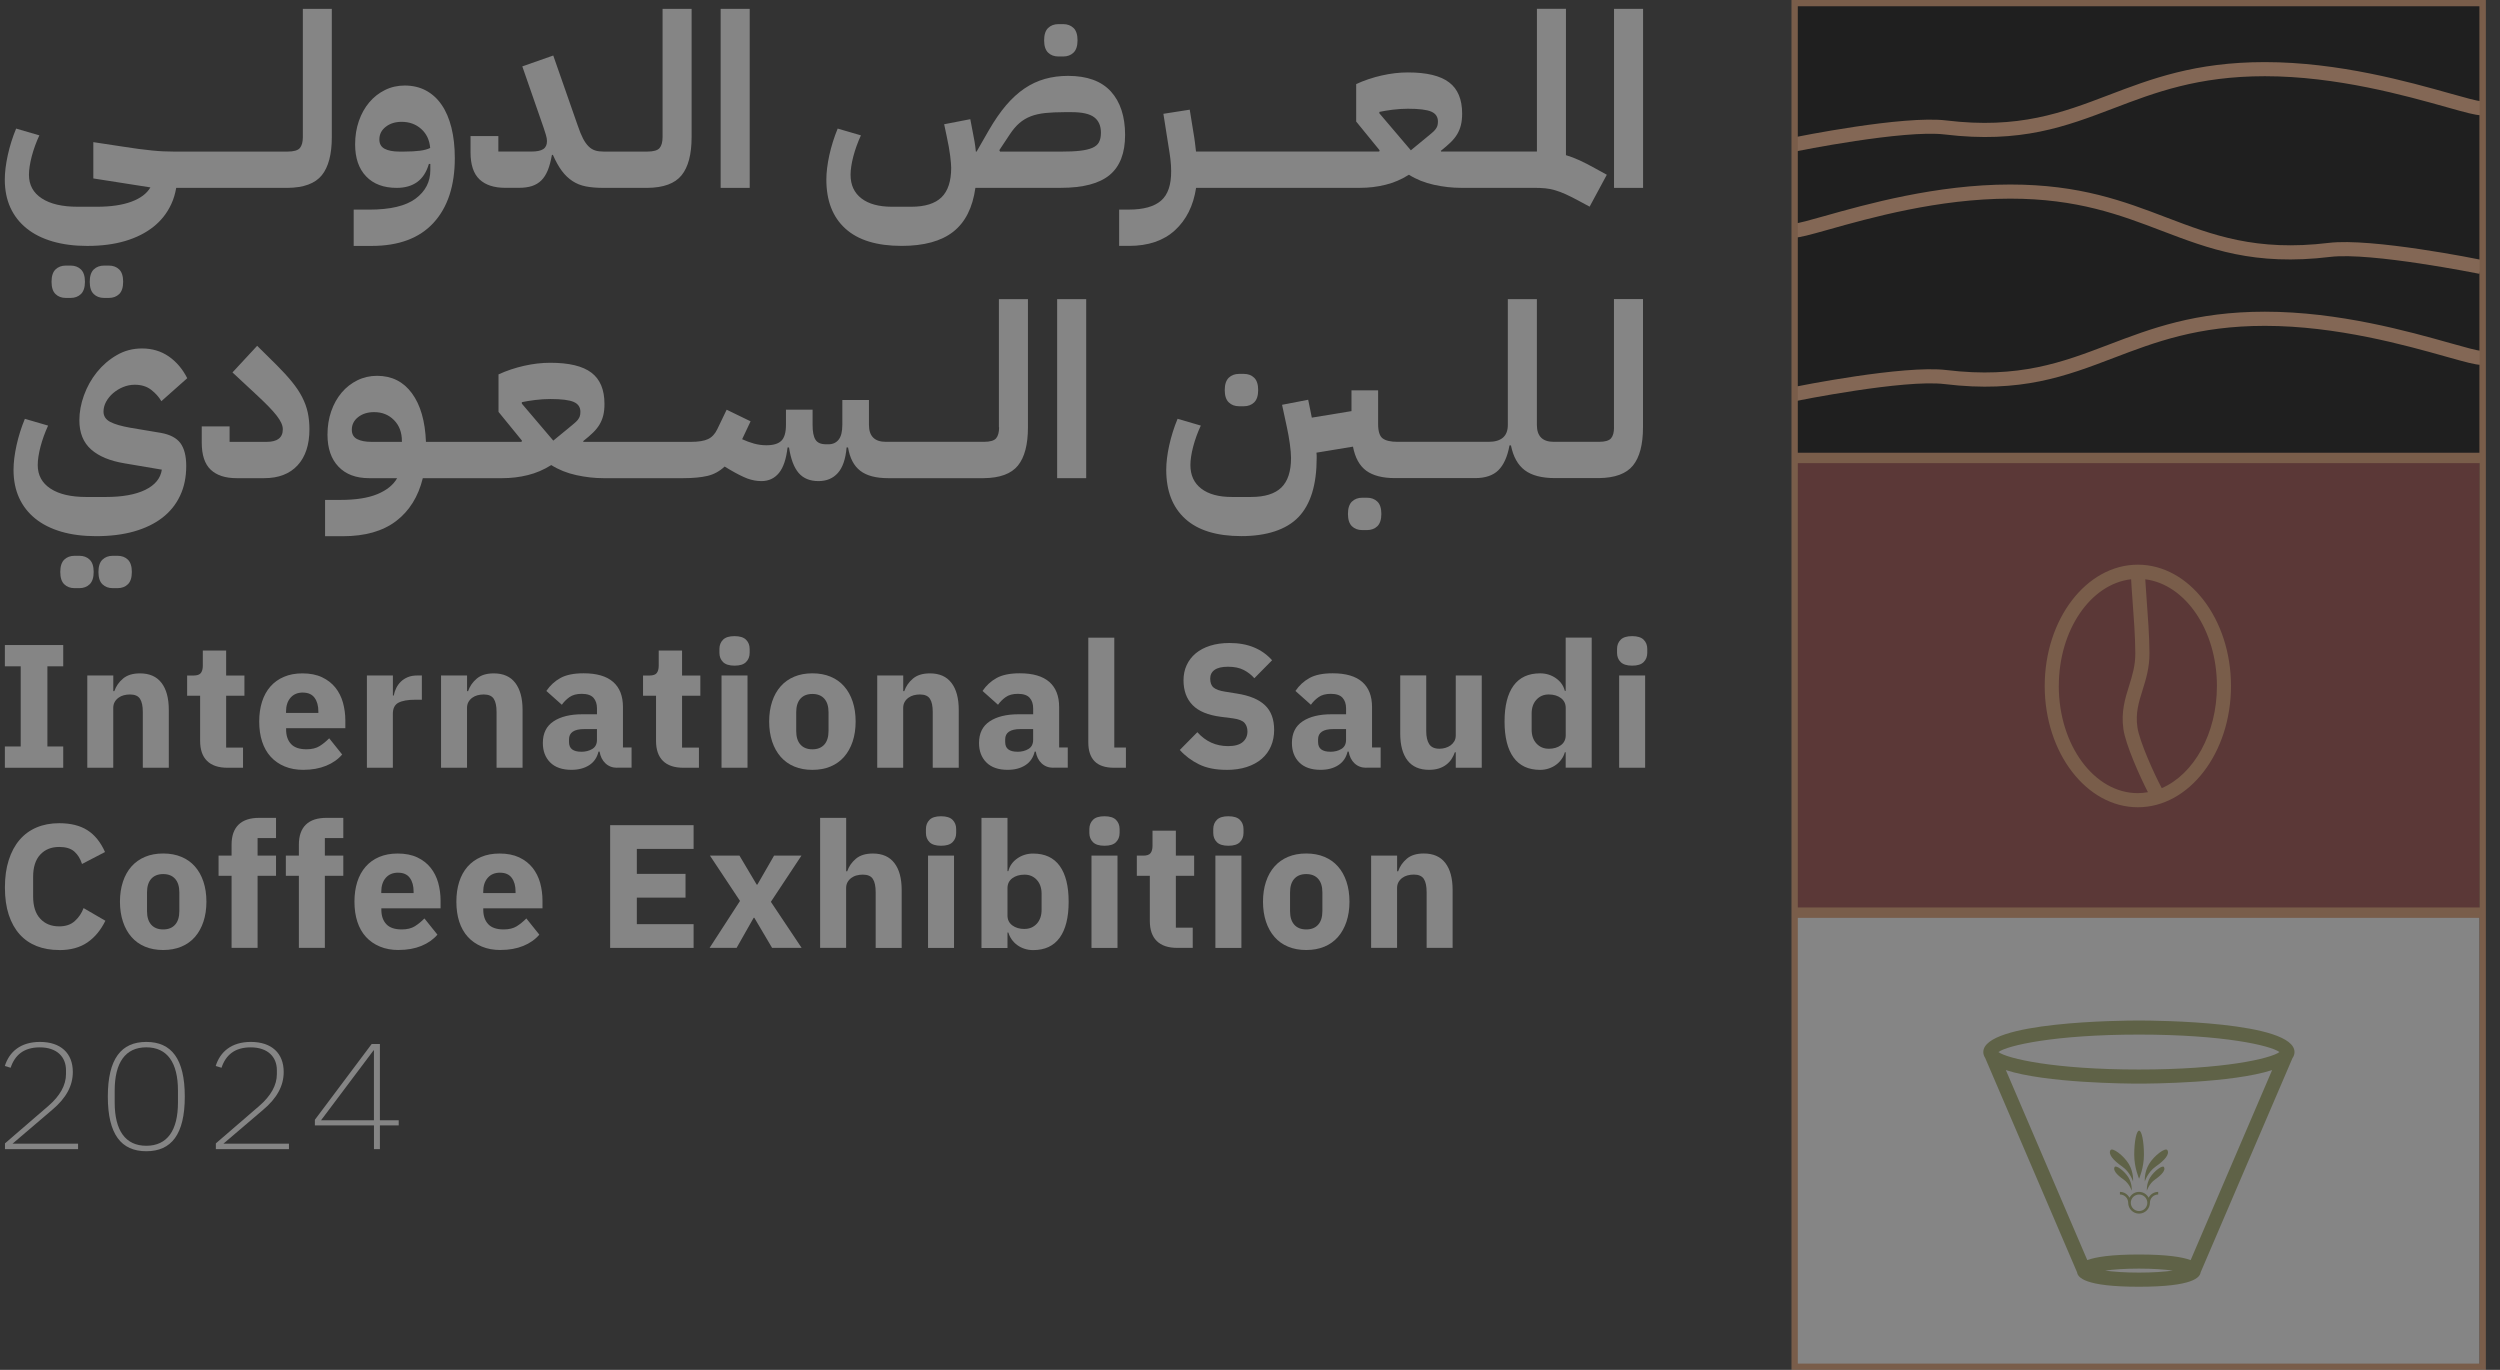 <svg width="146" height="80" viewBox="0 0 146 80" fill="none" xmlns="http://www.w3.org/2000/svg">
<rect x="0" y="0" width="146" height="80" fill="#333333" stroke="none"/>
<g opacity="0.4">
<path d="M4.125 17.399C4.369 17.399 4.569 17.324 4.726 17.174C4.881 17.024 4.961 16.782 4.961 16.455C4.961 16.127 4.883 15.885 4.726 15.735C4.572 15.585 4.371 15.51 4.125 15.51H3.843C3.599 15.51 3.399 15.585 3.242 15.735C3.087 15.885 3.01 16.125 3.01 16.455C3.01 16.785 3.087 17.024 3.242 17.174C3.397 17.324 3.597 17.399 3.843 17.399H4.125Z" fill="white"/>
<path d="M6.359 17.399C6.603 17.399 6.803 17.324 6.96 17.174C7.115 17.024 7.192 16.782 7.192 16.455C7.192 16.127 7.115 15.885 6.96 15.735C6.805 15.585 6.605 15.51 6.359 15.51H6.077C5.833 15.51 5.633 15.585 5.475 15.735C5.321 15.885 5.241 16.125 5.241 16.455C5.241 16.785 5.318 17.024 5.475 17.174C5.63 17.324 5.831 17.399 6.077 17.399H6.359Z" fill="white"/>
<path d="M19.382 0.517H17.686V8.005C17.686 8.296 17.627 8.51 17.511 8.647C17.392 8.784 17.155 8.852 16.796 8.852H13.151H10.127C9.938 8.852 9.744 8.847 9.54 8.838C9.337 8.829 9.116 8.813 8.875 8.788C8.633 8.765 8.374 8.734 8.091 8.697C7.809 8.658 7.49 8.613 7.131 8.556L5.45 8.301V10.421L8.784 10.944C8.576 11.302 8.208 11.58 7.675 11.778C7.142 11.976 6.47 12.074 5.662 12.074H4.531C3.636 12.074 2.939 11.912 2.44 11.586C1.942 11.261 1.691 10.803 1.691 10.209C1.691 9.908 1.746 9.551 1.853 9.134C1.962 8.72 2.11 8.31 2.299 7.905L0.942 7.509C0.735 8.007 0.573 8.524 0.455 9.055C0.339 9.587 0.28 10.066 0.28 10.489C0.28 11.101 0.389 11.646 0.605 12.121C0.822 12.597 1.138 13.003 1.553 13.337C1.967 13.672 2.472 13.925 3.071 14.1C3.67 14.275 4.344 14.362 5.098 14.362C5.926 14.362 6.666 14.266 7.315 14.073C7.964 13.879 8.515 13.601 8.968 13.239C9.421 12.877 9.767 12.433 10.006 11.912C10.141 11.623 10.232 11.306 10.291 10.972H12.727H16.793C17.736 10.963 18.403 10.717 18.793 10.236C19.182 9.756 19.378 9.011 19.378 8.005V0.517H19.382Z" fill="white"/>
<path d="M25.325 13.005C26.149 12.101 26.561 10.844 26.561 9.232C26.561 8.574 26.495 7.98 26.363 7.452C26.231 6.924 26.04 6.48 25.789 6.118C25.541 5.756 25.234 5.478 24.872 5.284C24.509 5.091 24.097 4.995 23.635 4.995C23.221 4.995 22.836 5.082 22.483 5.257C22.13 5.432 21.823 5.671 21.566 5.976C21.306 6.284 21.103 6.646 20.958 7.065C20.812 7.484 20.739 7.939 20.739 8.429C20.739 9.23 20.953 9.854 21.381 10.3C21.809 10.749 22.406 10.972 23.169 10.972C23.649 10.972 24.047 10.858 24.361 10.633C24.676 10.407 24.906 10.054 25.047 9.574H25.131V9.94C25.131 10.619 24.844 11.172 24.27 11.6C23.697 12.028 22.793 12.242 21.559 12.242H20.655V14.362H21.7C23.291 14.362 24.5 13.909 25.325 13.005ZM24.526 8.802C24.282 8.834 23.974 8.852 23.608 8.852H23.312C22.954 8.852 22.67 8.797 22.465 8.69C22.258 8.581 22.155 8.401 22.155 8.146C22.155 7.846 22.278 7.598 22.529 7.404C22.779 7.21 23.087 7.115 23.455 7.115C23.909 7.115 24.289 7.254 24.598 7.531C24.91 7.809 25.083 8.178 25.122 8.64C24.972 8.715 24.774 8.77 24.528 8.802H24.526Z" fill="white"/>
<path d="M29.514 10.969H30.29C30.591 10.969 30.85 10.935 31.067 10.865C31.283 10.794 31.467 10.682 31.618 10.532C31.768 10.382 31.893 10.184 31.993 9.94C32.091 9.694 32.169 9.403 32.228 9.064L32.285 9.034C32.453 9.421 32.631 9.735 32.813 9.981C32.997 10.227 33.205 10.425 33.435 10.575C33.664 10.726 33.926 10.831 34.218 10.887C34.509 10.944 34.853 10.972 35.249 10.972H37.806C38.749 10.963 39.416 10.717 39.805 10.236C40.194 9.756 40.39 9.011 40.39 8.005V0.517H38.694V8.005C38.694 8.296 38.635 8.51 38.519 8.647C38.4 8.784 38.163 8.852 37.804 8.852H35.247C35.058 8.852 34.896 8.831 34.76 8.788C34.623 8.745 34.496 8.668 34.379 8.554C34.261 8.44 34.15 8.285 34.047 8.087C33.945 7.889 33.84 7.634 33.737 7.324L32.31 3.242L30.502 3.877L31.745 7.452C31.793 7.593 31.836 7.734 31.88 7.875C31.923 8.016 31.943 8.139 31.943 8.242C31.943 8.458 31.87 8.613 31.725 8.709C31.579 8.804 31.349 8.85 31.039 8.85H29.104V7.946H27.479V8.893C27.479 9.619 27.654 10.145 28.002 10.475C28.351 10.806 28.854 10.969 29.514 10.969Z" fill="white"/>
<path d="M43.783 0.517H42.086V10.972H43.783V0.517Z" fill="white"/>
<path d="M64.875 5.341C64.319 4.733 63.486 4.431 62.375 4.431C61.895 4.431 61.446 4.49 61.025 4.608C60.606 4.727 60.208 4.911 59.832 5.166C59.454 5.421 59.094 5.751 58.75 6.154C58.407 6.559 58.07 7.049 57.739 7.623L57.034 8.852H56.99C56.972 8.654 56.945 8.458 56.913 8.267C56.881 8.074 56.845 7.882 56.806 7.696L56.665 6.96L55.139 7.256L55.294 7.992C55.388 8.424 55.453 8.8 55.492 9.114C55.529 9.431 55.549 9.658 55.549 9.799C55.549 10.58 55.36 11.156 54.984 11.523C54.607 11.889 54.019 12.074 53.218 12.074H52.088C51.326 12.074 50.731 11.912 50.308 11.587C49.885 11.261 49.673 10.803 49.673 10.209C49.673 9.909 49.727 9.551 49.834 9.135C49.944 8.72 50.092 8.31 50.278 7.905L48.921 7.509C48.714 8.008 48.553 8.524 48.434 9.055C48.318 9.588 48.259 10.066 48.259 10.489C48.259 11.723 48.628 12.677 49.368 13.349C50.108 14.023 51.203 14.36 52.653 14.36C53.962 14.36 54.969 14.084 55.67 13.533C56.371 12.982 56.804 12.126 56.963 10.97H61.949C63.249 10.97 64.201 10.719 64.802 10.221C65.405 9.722 65.706 8.941 65.706 7.875C65.706 6.81 65.428 5.947 64.873 5.339L64.875 5.341ZM64.183 8.301C64.108 8.442 63.978 8.554 63.794 8.634C63.611 8.713 63.37 8.77 63.074 8.804C62.778 8.839 62.402 8.854 61.949 8.854H58.404L58.361 8.77L58.969 7.853C59.149 7.579 59.336 7.359 59.534 7.188C59.732 7.017 59.953 6.887 60.198 6.792C60.442 6.698 60.727 6.635 61.045 6.6C61.366 6.569 61.737 6.55 62.161 6.55H62.584C63.197 6.55 63.634 6.648 63.898 6.846C64.162 7.044 64.294 7.345 64.294 7.75C64.294 7.976 64.258 8.16 64.18 8.301H64.183Z" fill="white"/>
<path d="M61.81 3.299H62.093C62.336 3.299 62.539 3.224 62.694 3.074C62.849 2.923 62.928 2.684 62.928 2.354C62.928 2.024 62.851 1.785 62.694 1.635C62.537 1.484 62.339 1.409 62.093 1.409H61.81C61.567 1.409 61.366 1.484 61.209 1.635C61.054 1.785 60.977 2.026 60.977 2.354C60.977 2.682 61.054 2.923 61.209 3.074C61.364 3.224 61.565 3.299 61.81 3.299Z" fill="white"/>
<path d="M69.847 10.97H73.748H79.426C79.936 10.97 80.43 10.911 80.91 10.792C81.391 10.674 81.849 10.478 82.281 10.205C82.714 10.478 83.201 10.674 83.743 10.792C84.285 10.911 84.808 10.97 85.318 10.97H85.46H88.483H89.585C89.829 10.97 90.047 10.979 90.241 10.997C90.434 11.015 90.628 11.054 90.819 11.111C91.013 11.168 91.213 11.243 91.42 11.336C91.627 11.43 91.864 11.548 92.128 11.689L92.834 12.069L93.838 10.205L93.146 9.825C92.807 9.636 92.504 9.481 92.235 9.358C91.967 9.235 91.705 9.137 91.452 9.062V0.515H89.756V8.85H88.907H84.159L84.146 8.807C84.371 8.629 84.562 8.463 84.717 8.313C84.874 8.162 85 8.005 85.1 7.839C85.198 7.675 85.27 7.495 85.318 7.302C85.366 7.108 85.389 6.885 85.389 6.63C85.389 5.801 85.134 5.193 84.626 4.809C84.116 4.422 83.317 4.23 82.224 4.23C81.725 4.23 81.213 4.29 80.692 4.408C80.168 4.526 79.672 4.693 79.201 4.909V7.099L80.571 8.779L80.544 8.85H74.171H69.847C69.829 8.679 69.806 8.502 69.784 8.313C69.761 8.124 69.729 7.926 69.693 7.718L69.481 6.405L67.942 6.646L68.238 8.524C68.286 8.798 68.322 9.055 68.352 9.294C68.381 9.535 68.395 9.763 68.395 9.979C68.404 10.79 68.208 11.368 67.807 11.716C67.407 12.065 66.778 12.24 65.922 12.24H65.358V14.36H65.938C67.058 14.36 67.951 14.057 68.616 13.449C69.281 12.841 69.693 12.015 69.852 10.97H69.847ZM80.555 6.619V6.535C80.772 6.487 81.031 6.446 81.332 6.407C81.632 6.371 81.93 6.35 82.222 6.35C82.873 6.35 83.326 6.407 83.586 6.519C83.845 6.632 83.975 6.824 83.975 7.097C83.975 7.202 83.964 7.288 83.939 7.359C83.916 7.429 83.875 7.5 83.818 7.57C83.761 7.641 83.686 7.714 83.593 7.789C83.497 7.864 83.385 7.958 83.253 8.071L82.393 8.777L80.555 6.616V6.619Z" fill="white"/>
<path d="M95.956 0.517H94.259V10.972H95.956V0.517Z" fill="white"/>
<path d="M6.867 32.458H6.584C6.341 32.458 6.14 32.533 5.983 32.683C5.828 32.834 5.749 33.073 5.749 33.403C5.749 33.733 5.826 33.972 5.983 34.122C6.138 34.273 6.338 34.348 6.584 34.348H6.867C7.11 34.348 7.313 34.273 7.468 34.122C7.622 33.972 7.7 33.731 7.7 33.403C7.7 33.075 7.622 32.834 7.468 32.683C7.313 32.533 7.112 32.458 6.867 32.458Z" fill="white"/>
<path d="M6.612 22.956C6.78 22.811 6.974 22.692 7.19 22.604C7.406 22.515 7.632 22.469 7.868 22.469C8.255 22.469 8.574 22.567 8.829 22.765C9.084 22.963 9.282 23.184 9.423 23.43L10.935 22.087C10.662 21.549 10.302 21.126 9.856 20.816C9.407 20.507 8.888 20.35 8.294 20.35C7.757 20.35 7.265 20.479 6.819 20.739C6.37 20.998 5.985 21.331 5.66 21.734C5.334 22.139 5.084 22.588 4.904 23.084C4.724 23.58 4.635 24.065 4.635 24.546C4.635 25.272 4.861 25.837 5.314 26.242C5.767 26.647 6.425 26.921 7.29 27.062L9.451 27.428C9.376 27.936 9.052 28.33 8.483 28.608C7.914 28.885 7.144 29.024 6.174 29.024H5.043C4.148 29.024 3.451 28.863 2.953 28.537C2.454 28.211 2.204 27.754 2.204 27.16C2.204 26.859 2.258 26.502 2.365 26.085C2.475 25.671 2.623 25.261 2.809 24.855L1.452 24.459C1.245 24.958 1.083 25.475 0.965 26.005C0.849 26.538 0.79 27.016 0.79 27.44C0.79 28.052 0.899 28.596 1.115 29.072C1.332 29.548 1.648 29.953 2.063 30.288C2.477 30.622 2.982 30.875 3.581 31.051C4.18 31.226 4.854 31.312 5.608 31.312C6.436 31.312 7.176 31.221 7.825 31.037C8.474 30.852 9.025 30.586 9.478 30.238C9.931 29.889 10.277 29.461 10.516 28.951C10.758 28.444 10.876 27.863 10.876 27.214C10.876 26.631 10.762 26.185 10.537 25.88C10.311 25.575 9.929 25.375 9.392 25.279L7.627 24.983C7.09 24.89 6.691 24.773 6.434 24.637C6.174 24.5 6.045 24.3 6.045 24.036C6.045 23.838 6.097 23.646 6.199 23.457C6.304 23.268 6.441 23.102 6.609 22.956H6.612Z" fill="white"/>
<path d="M4.635 32.458H4.353C4.109 32.458 3.909 32.533 3.752 32.683C3.597 32.834 3.52 33.073 3.52 33.403C3.52 33.733 3.597 33.972 3.752 34.122C3.907 34.273 4.107 34.348 4.353 34.348H4.635C4.879 34.348 5.079 34.273 5.236 34.122C5.391 33.972 5.471 33.731 5.471 33.403C5.471 33.075 5.393 32.834 5.236 32.683C5.082 32.533 4.881 32.458 4.635 32.458Z" fill="white"/>
<path d="M17.647 23.192C17.497 22.9 17.299 22.604 17.053 22.301C16.809 22.001 16.511 21.675 16.163 21.327L15.018 20.195L13.576 21.75L14.974 23.05C15.257 23.314 15.496 23.544 15.689 23.743C15.883 23.941 16.04 24.12 16.163 24.28C16.286 24.439 16.375 24.583 16.431 24.71C16.488 24.838 16.516 24.958 16.516 25.07C16.516 25.559 16.201 25.805 15.569 25.805H13.408V24.901H11.782V25.849C11.782 26.575 11.957 27.101 12.306 27.431C12.654 27.761 13.157 27.925 13.818 27.925H15.43C16.267 27.925 16.919 27.675 17.378 27.176C17.838 26.677 18.071 25.976 18.071 25.072C18.071 24.724 18.039 24.396 17.973 24.091C17.907 23.786 17.797 23.485 17.647 23.194V23.192Z" fill="white"/>
<path d="M58.347 24.956C58.347 25.247 58.288 25.461 58.172 25.598C58.054 25.735 57.817 25.803 57.457 25.803H53.812H51.736C51.078 25.803 50.747 25.473 50.747 24.815V23.36H49.192V24.815C49.192 25.211 49.12 25.498 48.974 25.678C48.828 25.858 48.632 25.946 48.386 25.946H48.245C47.942 25.946 47.735 25.858 47.624 25.678C47.51 25.5 47.455 25.211 47.455 24.815V23.924H45.9V24.815C45.9 25.259 45.809 25.566 45.631 25.741C45.452 25.917 45.16 26.003 44.755 26.003C44.509 26.003 44.27 25.971 44.033 25.905C43.799 25.839 43.566 25.755 43.341 25.65L43.835 24.605L42.437 23.927L41.886 25.072C41.754 25.345 41.576 25.536 41.349 25.643C41.123 25.75 40.789 25.805 40.345 25.805H34.072L34.058 25.762C34.284 25.584 34.475 25.418 34.63 25.268C34.787 25.117 34.912 24.96 35.012 24.794C35.11 24.63 35.183 24.45 35.231 24.257C35.279 24.063 35.301 23.84 35.301 23.585C35.301 22.756 35.047 22.149 34.539 21.764C34.029 21.377 33.23 21.186 32.137 21.186C31.638 21.186 31.126 21.245 30.605 21.363C30.081 21.482 29.584 21.648 29.113 21.864V24.054L30.484 25.735L30.456 25.805H28.619H24.876C24.828 24.589 24.555 23.644 24.056 22.966C23.558 22.287 22.879 21.948 22.021 21.948C21.607 21.948 21.222 22.035 20.869 22.21C20.516 22.385 20.209 22.624 19.951 22.93C19.692 23.237 19.489 23.599 19.343 24.018C19.198 24.437 19.125 24.892 19.125 25.382C19.125 26.183 19.339 26.807 19.767 27.253C20.195 27.702 20.791 27.925 21.554 27.925H23.194C22.968 28.321 22.583 28.631 22.041 28.856C21.5 29.081 20.782 29.195 19.888 29.195H18.984V31.315H20.029C21.32 31.315 22.353 31.021 23.13 30.432C23.906 29.842 24.427 29.006 24.692 27.925H25.172H28.196H29.339C29.849 27.925 30.343 27.866 30.823 27.747C31.303 27.629 31.761 27.433 32.194 27.16C32.626 27.433 33.114 27.629 33.655 27.747C34.197 27.866 34.721 27.925 35.231 27.925H35.372H39.905C40.479 27.925 40.953 27.879 41.324 27.791C41.695 27.702 42.027 27.52 42.319 27.246L42.601 27.417C43.034 27.672 43.384 27.847 43.653 27.948C43.922 28.046 44.193 28.096 44.466 28.096C44.889 28.096 45.231 27.939 45.49 27.622C45.75 27.305 45.916 26.809 45.993 26.131H46.078C46.182 26.809 46.369 27.305 46.642 27.622C46.916 27.939 47.3 28.096 47.801 28.096C48.273 28.096 48.648 27.939 48.931 27.622C49.213 27.305 49.384 26.809 49.441 26.131H49.525C49.63 26.752 49.866 27.208 50.24 27.494C50.611 27.781 51.155 27.925 51.87 27.925H53.382H57.448C58.391 27.916 59.058 27.67 59.447 27.189C59.836 26.709 60.032 25.965 60.032 24.958V17.47H58.336V24.958L58.347 24.956ZM23.467 25.805H21.702C21.345 25.805 21.062 25.75 20.855 25.643C20.648 25.534 20.546 25.354 20.546 25.099C20.546 24.799 20.669 24.551 20.919 24.357C21.169 24.163 21.477 24.068 21.846 24.068C22.317 24.068 22.704 24.223 23.011 24.535C23.319 24.847 23.471 25.254 23.471 25.764V25.807L23.467 25.805ZM33.858 24.314C33.835 24.384 33.794 24.455 33.737 24.526C33.681 24.596 33.605 24.669 33.512 24.744C33.416 24.819 33.305 24.913 33.173 25.026L32.312 25.732L30.475 23.572V23.487C30.691 23.439 30.951 23.398 31.251 23.36C31.552 23.323 31.85 23.303 32.141 23.303C32.792 23.303 33.246 23.36 33.505 23.474C33.765 23.587 33.895 23.779 33.895 24.052C33.895 24.157 33.883 24.243 33.858 24.314Z" fill="white"/>
<path d="M63.434 17.47H61.737V27.925H63.434V17.47Z" fill="white"/>
<path d="M79.836 29.067H79.553C79.31 29.067 79.109 29.142 78.952 29.293C78.798 29.443 78.72 29.684 78.72 30.012C78.72 30.34 78.798 30.581 78.952 30.732C79.107 30.882 79.308 30.957 79.553 30.957H79.836C80.079 30.957 80.282 30.882 80.437 30.732C80.592 30.581 80.671 30.34 80.671 30.012C80.671 29.684 80.594 29.443 80.437 29.293C80.282 29.142 80.082 29.067 79.836 29.067Z" fill="white"/>
<path d="M72.361 21.835C72.117 21.835 71.917 21.91 71.76 22.06C71.605 22.211 71.525 22.452 71.525 22.78C71.525 23.108 71.603 23.349 71.76 23.499C71.915 23.65 72.115 23.725 72.361 23.725H72.643C72.887 23.725 73.087 23.65 73.244 23.499C73.399 23.349 73.477 23.108 73.477 22.78C73.477 22.452 73.399 22.211 73.244 22.06C73.09 21.91 72.889 21.835 72.643 21.835H72.361Z" fill="white"/>
<path d="M94.259 24.956C94.259 25.248 94.2 25.462 94.084 25.599C93.966 25.735 93.729 25.803 93.369 25.803H92.748H90.742C90.081 25.803 89.754 25.473 89.754 24.815V17.468H88.057V24.815C88.057 25.476 87.679 25.803 86.926 25.803H85.061H81.614C81.218 25.803 80.931 25.737 80.751 25.605C80.571 25.473 80.482 25.191 80.482 24.758V22.794H78.927V24.009L76.61 24.39L76.398 23.345L74.872 23.64L75.155 24.954C75.221 25.255 75.278 25.576 75.326 25.915C75.373 26.254 75.396 26.532 75.396 26.748C75.396 27.529 75.207 28.105 74.831 28.472C74.454 28.838 73.866 29.023 73.065 29.023H71.935C71.173 29.023 70.578 28.861 70.155 28.536C69.731 28.21 69.52 27.752 69.52 27.158C69.52 26.858 69.574 26.5 69.681 26.084C69.791 25.669 69.939 25.259 70.128 24.854L68.771 24.458C68.563 24.956 68.402 25.473 68.283 26.004C68.167 26.537 68.108 27.015 68.108 27.438C68.108 28.672 68.477 29.626 69.217 30.298C69.957 30.972 71.052 31.309 72.502 31.309C73.953 31.309 75.118 30.94 75.829 30.2C76.539 29.46 76.894 28.31 76.894 26.746V26.598C76.894 26.546 76.89 26.493 76.88 26.436L79.014 26.084C79.137 26.732 79.396 27.201 79.79 27.491C80.186 27.777 80.742 27.921 81.457 27.921H84.638H86.149C86.741 27.921 87.195 27.768 87.506 27.461C87.816 27.154 88.035 26.671 88.155 26.013H88.24C88.372 26.671 88.64 27.154 89.046 27.461C89.451 27.766 90.038 27.921 90.81 27.921H92.322H93.367C94.309 27.912 94.977 27.666 95.366 27.186C95.755 26.705 95.951 25.961 95.951 24.954V17.466H94.255V24.954L94.259 24.956Z" fill="white"/>
<path d="M0.284 44.837V43.594H1.209V38.913H0.284V37.67H3.693V38.913H2.768V43.594H3.693V44.837H0.284Z" fill="white"/>
<path d="M5.098 44.837V39.448H6.616V40.361H6.678C6.773 40.081 6.939 39.837 7.181 39.633C7.42 39.428 7.752 39.325 8.176 39.325C8.731 39.325 9.15 39.51 9.433 39.881C9.717 40.25 9.858 40.778 9.858 41.461V44.837H8.34V41.584C8.34 41.235 8.285 40.976 8.176 40.81C8.066 40.641 7.871 40.557 7.591 40.557C7.468 40.557 7.347 40.573 7.231 40.602C7.115 40.632 7.01 40.682 6.917 40.751C6.823 40.819 6.751 40.903 6.696 41.001C6.641 41.101 6.614 41.215 6.614 41.345V44.835H5.095L5.098 44.837Z" fill="white"/>
<path d="M13.287 44.837C12.759 44.837 12.361 44.703 12.092 44.437C11.821 44.17 11.687 43.781 11.687 43.266V40.63H10.928V39.45H11.309C11.514 39.45 11.655 39.4 11.73 39.302C11.805 39.204 11.844 39.061 11.844 38.877V37.993H13.207V39.45H14.275V40.63H13.207V43.658H14.193V44.837H13.289H13.287Z" fill="white"/>
<path d="M17.722 44.96C17.313 44.96 16.946 44.894 16.625 44.76C16.304 44.626 16.031 44.439 15.81 44.195C15.587 43.952 15.421 43.656 15.307 43.307C15.193 42.959 15.138 42.567 15.138 42.137C15.138 41.707 15.193 41.329 15.302 40.983C15.412 40.637 15.575 40.341 15.789 40.095C16.006 39.849 16.27 39.658 16.584 39.526C16.898 39.391 17.258 39.325 17.661 39.325C18.105 39.325 18.487 39.4 18.806 39.551C19.125 39.701 19.384 39.904 19.587 40.156C19.788 40.409 19.936 40.703 20.029 41.033C20.12 41.365 20.168 41.711 20.168 42.076V42.526H16.709V42.608C16.709 42.961 16.805 43.241 16.996 43.449C17.187 43.656 17.488 43.758 17.9 43.758C18.214 43.758 18.471 43.694 18.67 43.569C18.868 43.444 19.052 43.291 19.225 43.116L19.983 44.063C19.744 44.343 19.43 44.564 19.045 44.721C18.658 44.878 18.219 44.958 17.727 44.958L17.722 44.96ZM17.691 40.445C17.383 40.445 17.142 40.546 16.966 40.748C16.791 40.951 16.705 41.219 16.705 41.554V41.636H18.592V41.545C18.592 41.217 18.519 40.951 18.371 40.751C18.223 40.548 17.996 40.448 17.688 40.448L17.691 40.445Z" fill="white"/>
<path d="M21.427 44.837V39.448H22.945V40.618H22.995C23.023 40.468 23.071 40.322 23.139 40.184C23.207 40.042 23.298 39.919 23.41 39.808C23.524 39.699 23.658 39.612 23.815 39.546C23.972 39.48 24.159 39.448 24.371 39.448H24.637V40.864H24.257C23.813 40.864 23.483 40.924 23.266 41.04C23.05 41.156 22.943 41.372 22.943 41.686V44.837H21.424H21.427Z" fill="white"/>
<path d="M25.757 44.837V39.448H27.276V40.361H27.337C27.433 40.081 27.599 39.837 27.84 39.633C28.08 39.428 28.412 39.325 28.835 39.325C29.391 39.325 29.81 39.51 30.092 39.881C30.375 40.252 30.518 40.778 30.518 41.461V44.837H28.999V41.584C28.999 41.235 28.945 40.976 28.835 40.81C28.726 40.641 28.53 40.557 28.25 40.557C28.127 40.557 28.007 40.573 27.891 40.602C27.774 40.632 27.67 40.682 27.576 40.751C27.483 40.819 27.41 40.903 27.355 41.001C27.301 41.101 27.274 41.215 27.274 41.345V44.835H25.755L25.757 44.837Z" fill="white"/>
<path d="M36.041 44.837C35.768 44.837 35.541 44.751 35.358 44.58C35.176 44.409 35.062 44.179 35.015 43.892H34.953C34.871 44.24 34.689 44.507 34.409 44.687C34.129 44.867 33.783 44.958 33.373 44.958C32.834 44.958 32.419 44.814 32.132 44.527C31.845 44.24 31.702 43.862 31.702 43.391C31.702 42.824 31.909 42.403 32.324 42.128C32.738 41.852 33.3 41.713 34.013 41.713H34.864V41.374C34.864 41.114 34.796 40.907 34.66 40.752C34.523 40.598 34.293 40.52 33.972 40.52C33.671 40.52 33.432 40.586 33.252 40.716C33.073 40.846 32.927 40.994 32.811 41.158L31.907 40.352C32.126 40.028 32.401 39.776 32.733 39.593C33.066 39.411 33.514 39.32 34.084 39.32C34.849 39.32 35.425 39.489 35.807 39.824C36.19 40.158 36.381 40.648 36.381 41.292V43.653H36.884V44.832H36.041V44.837ZM33.938 43.904C34.191 43.904 34.409 43.849 34.589 43.74C34.771 43.63 34.862 43.455 34.862 43.209V42.578H34.122C33.528 42.578 33.23 42.779 33.23 43.179V43.332C33.23 43.528 33.291 43.674 33.414 43.765C33.537 43.856 33.712 43.901 33.938 43.901V43.904Z" fill="white"/>
<path d="M39.912 44.837C39.384 44.837 38.985 44.703 38.717 44.437C38.446 44.17 38.312 43.781 38.312 43.266V40.63H37.553V39.45H37.934C38.139 39.45 38.28 39.4 38.355 39.302C38.43 39.204 38.469 39.061 38.469 38.877V37.993H39.832V39.45H40.9V40.63H39.832V43.658H40.818V44.837H39.914H39.912Z" fill="white"/>
<path d="M42.897 38.874C42.59 38.874 42.364 38.803 42.225 38.664C42.084 38.523 42.014 38.346 42.014 38.125V37.9C42.014 37.681 42.084 37.501 42.225 37.36C42.364 37.219 42.59 37.15 42.897 37.15C43.204 37.15 43.43 37.221 43.569 37.36C43.71 37.501 43.78 37.679 43.78 37.9V38.125C43.78 38.343 43.71 38.523 43.569 38.664C43.43 38.806 43.204 38.874 42.897 38.874ZM42.137 39.448H43.655V44.837H42.137V39.448Z" fill="white"/>
<path d="M47.444 44.96C47.045 44.96 46.693 44.894 46.383 44.764C46.071 44.634 45.807 44.445 45.593 44.199C45.377 43.953 45.21 43.655 45.094 43.307C44.978 42.958 44.919 42.567 44.919 42.136C44.919 41.706 44.978 41.315 45.094 40.966C45.21 40.618 45.377 40.322 45.593 40.078C45.809 39.834 46.071 39.65 46.383 39.518C46.693 39.388 47.048 39.322 47.444 39.322C47.84 39.322 48.195 39.388 48.505 39.518C48.817 39.648 49.081 39.834 49.295 40.078C49.511 40.322 49.677 40.618 49.794 40.966C49.91 41.315 49.969 41.704 49.969 42.136C49.969 42.569 49.91 42.956 49.794 43.307C49.677 43.655 49.511 43.953 49.295 44.199C49.078 44.445 48.817 44.634 48.505 44.764C48.193 44.894 47.84 44.96 47.444 44.96ZM47.444 43.76C47.744 43.76 47.977 43.666 48.141 43.482C48.304 43.298 48.386 43.033 48.386 42.692V41.594C48.386 41.253 48.304 40.989 48.141 40.804C47.977 40.62 47.744 40.527 47.444 40.527C47.143 40.527 46.911 40.62 46.745 40.804C46.581 40.989 46.499 41.253 46.499 41.594V42.692C46.499 43.033 46.581 43.298 46.745 43.482C46.909 43.666 47.143 43.76 47.444 43.76Z" fill="white"/>
<path d="M51.23 44.837V39.448H52.749V40.361H52.81C52.906 40.081 53.072 39.837 53.313 39.633C53.552 39.428 53.885 39.325 54.308 39.325C54.864 39.325 55.283 39.51 55.565 39.881C55.85 40.25 55.991 40.778 55.991 41.461V44.837H54.472V41.584C54.472 41.235 54.418 40.976 54.308 40.81C54.199 40.641 54.003 40.557 53.723 40.557C53.6 40.557 53.48 40.573 53.363 40.602C53.247 40.634 53.143 40.682 53.049 40.751C52.956 40.819 52.883 40.903 52.828 41.001C52.774 41.101 52.746 41.215 52.746 41.345V44.835H51.228L51.23 44.837Z" fill="white"/>
<path d="M61.514 44.837C61.241 44.837 61.014 44.751 60.831 44.58C60.649 44.409 60.535 44.179 60.488 43.892H60.426C60.344 44.24 60.162 44.507 59.882 44.687C59.602 44.869 59.256 44.958 58.846 44.958C58.306 44.958 57.892 44.814 57.605 44.527C57.318 44.24 57.175 43.862 57.175 43.391C57.175 42.824 57.382 42.403 57.796 42.128C58.211 41.852 58.773 41.713 59.486 41.713H60.337V41.374C60.337 41.114 60.269 40.907 60.132 40.752C59.996 40.598 59.766 40.52 59.445 40.52C59.144 40.52 58.905 40.586 58.725 40.716C58.545 40.846 58.4 40.994 58.284 41.158L57.38 40.352C57.598 40.028 57.874 39.776 58.206 39.593C58.539 39.411 58.987 39.32 59.556 39.32C60.321 39.32 60.897 39.489 61.28 39.824C61.662 40.158 61.854 40.648 61.854 41.292V43.653H62.357V44.832H61.514V44.837ZM59.411 43.904C59.663 43.904 59.882 43.849 60.062 43.74C60.244 43.63 60.335 43.455 60.335 43.209V42.578H59.595C59.001 42.578 58.703 42.779 58.703 43.179V43.332C58.703 43.528 58.764 43.674 58.887 43.765C59.01 43.856 59.185 43.901 59.411 43.901V43.904Z" fill="white"/>
<path d="M65.066 44.837C64.547 44.837 64.165 44.709 63.921 44.456C63.677 44.204 63.557 43.837 63.557 43.359V37.241H65.075V43.655H65.754V44.834H65.066V44.837Z" fill="white"/>
<path d="M71.619 44.959C70.99 44.959 70.455 44.852 70.018 44.636C69.581 44.42 69.208 44.142 68.9 43.798L69.925 42.76C70.41 43.302 71.009 43.573 71.721 43.573C72.104 43.573 72.388 43.495 72.573 43.338C72.757 43.181 72.851 42.976 72.851 42.717C72.851 42.521 72.796 42.355 72.687 42.225C72.577 42.093 72.354 42.002 72.02 41.954L71.311 41.863C70.553 41.767 69.996 41.538 69.645 41.175C69.292 40.813 69.117 40.328 69.117 39.727C69.117 39.406 69.178 39.11 69.301 38.844C69.424 38.578 69.599 38.348 69.829 38.156C70.059 37.965 70.339 37.815 70.672 37.71C71.004 37.605 71.382 37.551 71.805 37.551C72.345 37.551 72.821 37.637 73.233 37.808C73.643 37.979 73.996 38.229 74.29 38.559L73.254 39.609C73.083 39.413 72.876 39.252 72.632 39.126C72.388 39.001 72.083 38.937 71.715 38.937C71.366 38.937 71.104 38.999 70.933 39.12C70.763 39.24 70.676 39.411 70.676 39.627C70.676 39.871 70.742 40.048 70.877 40.155C71.009 40.265 71.227 40.342 71.528 40.39L72.236 40.504C72.976 40.62 73.522 40.848 73.877 41.187C74.233 41.526 74.41 42.007 74.41 42.63C74.41 42.972 74.349 43.288 74.226 43.575C74.103 43.862 73.923 44.11 73.686 44.315C73.449 44.52 73.158 44.679 72.81 44.793C72.459 44.907 72.063 44.962 71.619 44.962V44.959Z" fill="white"/>
<path d="M79.788 44.837C79.515 44.837 79.287 44.751 79.105 44.58C78.923 44.409 78.809 44.179 78.761 43.892H78.7C78.618 44.24 78.436 44.507 78.156 44.687C77.876 44.869 77.529 44.958 77.12 44.958C76.58 44.958 76.166 44.814 75.879 44.527C75.592 44.24 75.448 43.862 75.448 43.391C75.448 42.824 75.656 42.403 76.07 42.128C76.484 41.852 77.047 41.713 77.759 41.713H78.611V41.374C78.611 41.114 78.543 40.907 78.406 40.752C78.269 40.598 78.039 40.52 77.718 40.52C77.418 40.52 77.179 40.586 76.999 40.716C76.819 40.846 76.673 40.994 76.557 41.158L75.653 40.352C75.872 40.028 76.147 39.776 76.48 39.593C76.812 39.411 77.261 39.32 77.83 39.32C78.595 39.32 79.171 39.489 79.553 39.824C79.936 40.158 80.127 40.648 80.127 41.292V43.653H80.63V44.832H79.788V44.837ZM77.684 43.904C77.937 43.904 78.156 43.849 78.335 43.74C78.518 43.63 78.609 43.455 78.609 43.209V42.578H77.869C77.274 42.578 76.976 42.779 76.976 43.179V43.332C76.976 43.528 77.038 43.674 77.161 43.765C77.284 43.856 77.459 43.901 77.684 43.901V43.904Z" fill="white"/>
<path d="M85.013 43.933H84.963C84.915 44.069 84.852 44.199 84.774 44.322C84.697 44.445 84.594 44.554 84.471 44.65C84.348 44.746 84.203 44.821 84.037 44.876C83.868 44.93 83.674 44.958 83.456 44.958C82.9 44.958 82.481 44.775 82.199 44.409C81.915 44.042 81.773 43.519 81.773 42.833V39.445H83.292V42.699C83.292 43.027 83.351 43.282 83.467 43.459C83.583 43.637 83.781 43.726 84.062 43.726C84.178 43.726 84.294 43.71 84.41 43.676C84.526 43.642 84.629 43.591 84.717 43.528C84.806 43.462 84.877 43.382 84.934 43.286C84.988 43.191 85.016 43.077 85.016 42.947V39.448H86.534V44.837H85.016V43.933H85.013Z" fill="white"/>
<path d="M91.438 43.933H91.388C91.347 44.077 91.284 44.213 91.192 44.339C91.104 44.466 90.997 44.575 90.869 44.666C90.742 44.76 90.598 44.83 90.439 44.883C90.279 44.935 90.111 44.96 89.94 44.96C89.257 44.96 88.74 44.719 88.39 44.236C88.041 43.754 87.866 43.054 87.866 42.137C87.866 41.219 88.041 40.523 88.39 40.042C88.738 39.564 89.255 39.323 89.94 39.323C90.289 39.323 90.598 39.419 90.869 39.61C91.14 39.801 91.311 40.047 91.386 40.347H91.436V37.237H92.955V44.833H91.436V43.929L91.438 43.933ZM90.443 43.728C90.73 43.728 90.969 43.658 91.156 43.519C91.345 43.378 91.438 43.184 91.438 42.938V41.347C91.438 41.101 91.345 40.907 91.156 40.766C90.967 40.625 90.73 40.557 90.443 40.557C90.157 40.557 89.918 40.657 89.731 40.86C89.542 41.062 89.448 41.333 89.448 41.675V42.608C89.448 42.95 89.544 43.223 89.731 43.423C89.92 43.626 90.157 43.726 90.443 43.726V43.728Z" fill="white"/>
<path d="M95.318 38.874C95.011 38.874 94.785 38.803 94.646 38.664C94.505 38.523 94.435 38.346 94.435 38.125V37.9C94.435 37.681 94.505 37.501 94.646 37.36C94.785 37.219 95.011 37.15 95.318 37.15C95.626 37.15 95.851 37.221 95.99 37.36C96.131 37.501 96.201 37.679 96.201 37.9V38.125C96.201 38.343 96.131 38.523 95.99 38.664C95.851 38.806 95.626 38.874 95.318 38.874ZM94.558 39.448H96.076V44.837H94.558V39.448Z" fill="white"/>
<path d="M3.456 55.482C2.971 55.482 2.532 55.404 2.142 55.252C1.753 55.097 1.42 54.869 1.147 54.564C0.874 54.259 0.662 53.881 0.512 53.426C0.362 52.97 0.287 52.44 0.287 51.83C0.287 51.219 0.362 50.691 0.512 50.224C0.662 49.755 0.874 49.362 1.147 49.045C1.42 48.726 1.753 48.485 2.142 48.321C2.532 48.157 2.971 48.075 3.456 48.075C4.121 48.075 4.667 48.209 5.098 48.48C5.528 48.751 5.874 49.177 6.133 49.758L4.79 50.457C4.695 50.156 4.547 49.915 4.344 49.733C4.141 49.551 3.845 49.462 3.456 49.462C2.996 49.462 2.629 49.61 2.352 49.908C2.074 50.206 1.935 50.639 1.935 51.206V52.356C1.935 52.922 2.074 53.357 2.352 53.653C2.629 53.952 2.996 54.1 3.456 54.1C3.838 54.1 4.146 53.995 4.373 53.785C4.603 53.576 4.772 53.325 4.881 53.032L6.154 53.772C5.888 54.318 5.537 54.742 5.102 55.04C4.667 55.338 4.118 55.486 3.456 55.486V55.482Z" fill="white"/>
<path d="M9.53 55.481C9.132 55.481 8.779 55.415 8.469 55.285C8.158 55.156 7.893 54.967 7.679 54.721C7.463 54.475 7.297 54.176 7.181 53.828C7.065 53.48 7.005 53.088 7.005 52.658C7.005 52.228 7.065 51.836 7.181 51.488C7.297 51.139 7.463 50.843 7.679 50.6C7.896 50.356 8.158 50.172 8.469 50.04C8.779 49.91 9.134 49.844 9.53 49.844C9.927 49.844 10.282 49.91 10.591 50.04C10.903 50.169 11.168 50.356 11.382 50.6C11.598 50.843 11.764 51.139 11.88 51.488C11.996 51.836 12.055 52.225 12.055 52.658C12.055 53.09 11.996 53.477 11.88 53.828C11.764 54.176 11.598 54.475 11.382 54.721C11.165 54.967 10.903 55.156 10.591 55.285C10.28 55.415 9.927 55.481 9.53 55.481ZM9.53 54.279C9.831 54.279 10.063 54.186 10.227 54.001C10.391 53.817 10.473 53.553 10.473 53.211V52.114C10.473 51.772 10.391 51.508 10.227 51.324C10.063 51.139 9.831 51.046 9.53 51.046C9.23 51.046 8.998 51.139 8.831 51.324C8.668 51.508 8.586 51.772 8.586 52.114V53.211C8.586 53.553 8.668 53.817 8.831 54.001C8.995 54.186 9.23 54.279 9.53 54.279Z" fill="white"/>
<path d="M13.524 51.148H12.764V49.969H13.524V49.331C13.524 48.812 13.661 48.421 13.934 48.157C14.207 47.892 14.608 47.763 15.134 47.763H16.12V48.942H15.043V49.969H16.12V51.148H15.043V55.356H13.524V51.148Z" fill="white"/>
<path d="M17.454 51.148H16.693V49.969H17.454V49.331C17.454 48.812 17.59 48.421 17.864 48.157C18.137 47.892 18.538 47.763 19.064 47.763H20.049V48.942H18.972V49.969H20.049V51.148H18.972V55.356H17.454V51.148Z" fill="white"/>
<path d="M23.285 55.481C22.875 55.481 22.508 55.415 22.187 55.28C21.866 55.146 21.593 54.959 21.372 54.716C21.149 54.472 20.983 54.176 20.869 53.828C20.755 53.48 20.7 53.088 20.7 52.657C20.7 52.227 20.755 51.849 20.864 51.503C20.974 51.157 21.138 50.861 21.352 50.615C21.568 50.369 21.832 50.178 22.146 50.046C22.46 49.912 22.82 49.846 23.223 49.846C23.667 49.846 24.05 49.921 24.368 50.071C24.687 50.221 24.947 50.424 25.149 50.677C25.35 50.929 25.498 51.223 25.591 51.553C25.682 51.886 25.73 52.232 25.73 52.596V53.047H22.271V53.129C22.271 53.482 22.367 53.762 22.558 53.969C22.75 54.176 23.05 54.279 23.462 54.279C23.776 54.279 24.034 54.215 24.232 54.09C24.43 53.964 24.614 53.812 24.787 53.637L25.546 54.584C25.306 54.864 24.992 55.085 24.607 55.242C24.22 55.399 23.781 55.478 23.289 55.478L23.285 55.481ZM23.253 50.964C22.945 50.964 22.704 51.064 22.529 51.266C22.353 51.469 22.267 51.738 22.267 52.072V52.154H24.154V52.063C24.154 51.735 24.081 51.469 23.933 51.269C23.785 51.066 23.558 50.966 23.25 50.966L23.253 50.964Z" fill="white"/>
<path d="M29.236 55.481C28.826 55.481 28.46 55.415 28.139 55.28C27.818 55.146 27.544 54.959 27.324 54.716C27.101 54.472 26.934 54.176 26.82 53.828C26.707 53.48 26.652 53.088 26.652 52.657C26.652 52.227 26.707 51.849 26.816 51.503C26.925 51.157 27.089 50.861 27.303 50.615C27.52 50.369 27.784 50.178 28.098 50.046C28.412 49.912 28.772 49.846 29.175 49.846C29.619 49.846 30.001 49.921 30.32 50.071C30.639 50.221 30.898 50.424 31.101 50.677C31.301 50.929 31.449 51.223 31.543 51.553C31.634 51.886 31.681 52.232 31.681 52.596V53.047H28.223V53.129C28.223 53.482 28.319 53.762 28.51 53.969C28.701 54.176 29.002 54.279 29.414 54.279C29.728 54.279 29.985 54.215 30.183 54.09C30.381 53.964 30.566 53.812 30.739 53.637L31.497 54.584C31.258 54.864 30.944 55.085 30.559 55.242C30.172 55.399 29.733 55.478 29.241 55.478L29.236 55.481ZM29.207 50.964C28.899 50.964 28.658 51.064 28.483 51.266C28.307 51.469 28.221 51.738 28.221 52.072V52.154H30.108V52.063C30.108 51.735 30.035 51.469 29.887 51.269C29.739 51.066 29.512 50.966 29.204 50.966L29.207 50.964Z" fill="white"/>
<path d="M35.632 55.355V48.19H40.506V49.577H37.191V51.034H40.035V52.421H37.191V53.971H40.506V55.358H35.632V55.355Z" fill="white"/>
<path d="M41.44 55.356L43.216 52.615L41.46 49.967H43.184L44.19 51.661H44.231L45.206 49.967H46.806L45.019 52.667L46.815 55.356H45.09L44.054 53.601H44.013L43.018 55.356H41.438H41.44Z" fill="white"/>
<path d="M47.897 47.763H49.416V50.882H49.477C49.573 50.602 49.739 50.359 49.98 50.154C50.219 49.949 50.552 49.846 50.975 49.846C51.531 49.846 51.95 50.031 52.232 50.402C52.517 50.771 52.658 51.299 52.658 51.982V55.358H51.139V52.105C51.139 51.757 51.084 51.497 50.975 51.331C50.866 51.162 50.67 51.078 50.39 51.078C50.267 51.078 50.146 51.094 50.03 51.124C49.914 51.153 49.809 51.203 49.716 51.272C49.623 51.34 49.55 51.424 49.495 51.522C49.441 51.622 49.413 51.736 49.413 51.866V55.356H47.895V47.761L47.897 47.763Z" fill="white"/>
<path d="M54.957 49.392C54.65 49.392 54.424 49.322 54.285 49.183C54.144 49.042 54.074 48.864 54.074 48.643V48.418C54.074 48.199 54.144 48.02 54.285 47.878C54.424 47.737 54.65 47.669 54.957 47.669C55.265 47.669 55.49 47.739 55.629 47.878C55.77 48.02 55.841 48.197 55.841 48.418V48.643C55.841 48.862 55.77 49.042 55.629 49.183C55.49 49.324 55.265 49.392 54.957 49.392ZM54.197 49.968H55.715V55.358H54.197V49.968Z" fill="white"/>
<path d="M57.318 47.763H58.837V50.873H58.887C58.962 50.572 59.135 50.326 59.406 50.135C59.677 49.944 59.987 49.848 60.335 49.848C61.02 49.848 61.535 50.087 61.886 50.568C62.234 51.048 62.409 51.745 62.409 52.662C62.409 53.58 62.234 54.279 61.886 54.762C61.537 55.244 61.02 55.486 60.335 55.486C60.157 55.486 59.989 55.461 59.832 55.408C59.675 55.358 59.534 55.285 59.406 55.192C59.279 55.099 59.172 54.989 59.083 54.864C58.994 54.736 58.928 54.602 58.887 54.459H58.837V55.363H57.318V47.767V47.763ZM59.832 54.249C60.121 54.249 60.358 54.149 60.547 53.947C60.733 53.744 60.829 53.473 60.829 53.131V52.198C60.829 51.856 60.733 51.583 60.547 51.383C60.358 51.18 60.121 51.08 59.832 51.08C59.543 51.08 59.306 51.151 59.119 51.289C58.93 51.431 58.837 51.624 58.837 51.87V53.462C58.837 53.707 58.93 53.901 59.119 54.042C59.308 54.183 59.545 54.252 59.832 54.252V54.249Z" fill="white"/>
<path d="M64.502 49.392C64.194 49.392 63.969 49.322 63.83 49.183C63.689 49.042 63.618 48.864 63.618 48.643V48.418C63.618 48.199 63.689 48.02 63.83 47.878C63.969 47.737 64.194 47.669 64.502 47.669C64.809 47.669 65.034 47.739 65.173 47.878C65.314 48.02 65.385 48.197 65.385 48.418V48.643C65.385 48.862 65.314 49.042 65.173 49.183C65.034 49.324 64.809 49.392 64.502 49.392ZM63.743 49.968H65.262V55.358H63.743V49.968Z" fill="white"/>
<path d="M68.75 55.356C68.222 55.356 67.823 55.221 67.555 54.955C67.284 54.689 67.15 54.299 67.15 53.785V51.148H66.391V49.969H66.772C66.976 49.969 67.118 49.919 67.193 49.821C67.268 49.723 67.307 49.58 67.307 49.395V48.512H68.67V49.969H69.738V51.148H68.67V54.176H69.656V55.356H68.752H68.75Z" fill="white"/>
<path d="M71.737 49.392C71.43 49.392 71.204 49.322 71.066 49.183C70.924 49.042 70.854 48.864 70.854 48.643V48.418C70.854 48.199 70.924 48.02 71.066 47.878C71.204 47.737 71.43 47.669 71.737 47.669C72.045 47.669 72.27 47.739 72.409 47.878C72.55 48.02 72.621 48.197 72.621 48.418V48.643C72.621 48.862 72.55 49.042 72.409 49.183C72.27 49.324 72.045 49.392 71.737 49.392ZM70.979 49.968H72.498V55.358H70.979V49.968Z" fill="white"/>
<path d="M76.284 55.481C75.886 55.481 75.533 55.415 75.223 55.285C74.911 55.156 74.647 54.967 74.433 54.721C74.217 54.475 74.05 54.176 73.934 53.828C73.818 53.48 73.759 53.088 73.759 52.658C73.759 52.228 73.818 51.836 73.934 51.488C74.05 51.139 74.217 50.843 74.433 50.6C74.649 50.356 74.911 50.172 75.223 50.04C75.533 49.91 75.888 49.844 76.284 49.844C76.68 49.844 77.035 49.91 77.345 50.04C77.657 50.169 77.921 50.356 78.135 50.6C78.351 50.843 78.517 51.139 78.634 51.488C78.75 51.836 78.809 52.225 78.809 52.658C78.809 53.09 78.75 53.477 78.634 53.828C78.517 54.176 78.351 54.475 78.135 54.721C77.919 54.967 77.657 55.156 77.345 55.285C77.033 55.415 76.68 55.481 76.284 55.481ZM76.284 54.279C76.585 54.279 76.817 54.186 76.981 54.001C77.145 53.817 77.227 53.553 77.227 53.211V52.114C77.227 51.772 77.145 51.508 76.981 51.324C76.817 51.139 76.585 51.046 76.284 51.046C75.984 51.046 75.751 51.139 75.585 51.324C75.421 51.508 75.339 51.772 75.339 52.114V53.211C75.339 53.553 75.421 53.817 75.585 54.001C75.749 54.186 75.984 54.279 76.284 54.279Z" fill="white"/>
<path d="M80.073 55.356V49.967H81.591V50.88H81.653C81.748 50.6 81.915 50.356 82.156 50.151C82.395 49.946 82.727 49.844 83.151 49.844C83.706 49.844 84.125 50.028 84.408 50.399C84.692 50.768 84.833 51.296 84.833 51.979V55.356H83.315V52.102C83.315 51.754 83.26 51.494 83.151 51.328C83.041 51.16 82.846 51.075 82.566 51.075C82.443 51.075 82.322 51.091 82.206 51.121C82.09 51.151 81.985 51.201 81.892 51.269C81.798 51.337 81.726 51.422 81.671 51.52C81.616 51.62 81.589 51.733 81.589 51.863V55.354H80.07L80.073 55.356Z" fill="white"/>
<path d="M0.293 66.77L2.827 64.584C3.506 63.999 3.854 63.373 3.854 62.726V62.501C3.854 61.731 3.331 61.166 2.324 61.166C1.391 61.166 0.867 61.617 0.621 62.357L0.282 62.255C0.537 61.433 1.195 60.848 2.333 60.848C3.556 60.848 4.253 61.515 4.253 62.603C4.253 63.414 3.863 64.133 3.041 64.821L0.733 66.79H4.56V67.109H0.291V66.77H0.293Z" fill="white"/>
<path d="M6.297 64.04C6.297 61.834 7.078 60.848 8.544 60.848C10.011 60.848 10.792 61.834 10.792 64.04C10.792 66.246 10.011 67.232 8.544 67.232C7.078 67.232 6.297 66.246 6.297 64.04ZM10.393 64.388V63.689C10.393 62.057 9.767 61.164 8.544 61.164C7.322 61.164 6.698 62.057 6.698 63.689V64.388C6.698 66.02 7.324 66.913 8.544 66.913C9.765 66.913 10.393 66.02 10.393 64.388Z" fill="white"/>
<path d="M12.609 66.77L15.143 64.584C15.821 63.999 16.169 63.373 16.169 62.726V62.501C16.169 61.731 15.646 61.166 14.639 61.166C13.706 61.166 13.182 61.617 12.937 62.357L12.597 62.255C12.852 61.433 13.51 60.848 14.649 60.848C15.871 60.848 16.568 61.515 16.568 62.603C16.568 63.414 16.179 64.133 15.357 64.821L13.048 66.79H16.875V67.109H12.606V66.77H12.609Z" fill="white"/>
<path d="M21.837 65.722H18.389V65.394L21.704 60.971H22.187V65.424H23.285V65.722H22.187V67.109H21.839V65.722H21.837ZM21.837 65.424V61.34H21.816L18.749 65.424H21.839H21.837Z" fill="white"/>
<path d="M144.809 26.702H104.894V53.3H144.809V26.702Z" fill="#953F3C"/>
<path d="M124.85 32.977C121.852 32.977 119.411 36.156 119.411 40.061C119.411 43.965 121.852 47.144 124.85 47.144C127.849 47.144 130.29 43.965 130.29 40.061C130.29 36.156 127.849 32.977 124.85 32.977ZM120.235 40.061C120.235 36.789 122.096 34.1 124.457 33.829C124.475 34.189 124.507 34.619 124.541 35.088C124.614 36.056 124.696 37.153 124.702 38.141C124.707 38.872 124.527 39.446 124.338 40.054C124.104 40.801 123.862 41.572 124.008 42.59C124.136 43.48 124.953 45.322 125.44 46.263C125.247 46.297 125.049 46.32 124.848 46.32C122.303 46.32 120.233 43.512 120.233 40.061H120.235ZM126.246 46.026C125.823 45.238 124.944 43.305 124.825 42.472C124.705 41.639 124.901 41.019 125.126 40.3C125.326 39.658 125.534 38.995 125.529 38.135C125.522 37.117 125.438 36.006 125.365 35.027C125.333 34.583 125.301 34.173 125.283 33.831C127.628 34.127 129.468 36.807 129.468 40.061C129.468 42.852 128.113 45.222 126.248 46.026H126.246Z" fill="#E09B6B"/>
<path d="M144.809 53.3H104.894V79.875H144.809V53.3Z" fill="white"/>
<path d="M133.892 61.779C133.96 61.674 133.999 61.562 133.999 61.442C133.999 59.65 125.841 59.598 124.912 59.598C123.983 59.598 115.825 59.65 115.825 61.442C115.825 61.562 115.864 61.674 115.932 61.779L121.301 74.303C121.344 74.593 121.715 75.146 124.91 75.146C128.104 75.146 128.475 74.593 128.518 74.303L133.887 61.779H133.892ZM117.137 62.492C119.482 63.254 124.217 63.284 124.914 63.284C125.611 63.284 130.347 63.254 132.692 62.492L127.935 73.589C127.444 73.409 126.551 73.263 124.916 73.263C123.282 73.263 122.387 73.409 121.897 73.589L117.141 62.492H117.137ZM124.914 60.42C129.859 60.42 132.601 61.057 133.122 61.44C132.603 61.822 129.859 62.46 124.914 62.46C119.969 62.46 117.228 61.822 116.706 61.44C117.228 61.057 119.969 60.42 124.914 60.42ZM124.914 74.32C124.085 74.32 123.421 74.269 122.936 74.203C123.421 74.137 124.085 74.087 124.914 74.087C125.743 74.087 126.408 74.137 126.893 74.203C126.408 74.269 125.743 74.32 124.914 74.32Z" fill="#9FA865"/>
<path d="M125.206 67.434C125.206 66.66 125.078 66.031 124.923 66.031C124.769 66.031 124.639 66.66 124.639 67.434C124.639 68.208 124.923 68.836 124.923 68.836C124.923 68.836 125.206 68.208 125.206 67.434Z" fill="#9FA865"/>
<path d="M125.898 68.123C126.44 67.745 126.715 67.397 126.576 67.169C126.467 66.992 125.809 67.475 125.506 67.978C125.203 68.481 125.258 69 125.258 69C125.258 69 125.417 68.46 125.898 68.123Z" fill="#9FA865"/>
<path d="M124.57 69C124.57 69 124.623 68.481 124.322 67.978C124.019 67.475 123.361 66.992 123.252 67.169C123.113 67.397 123.389 67.745 123.931 68.123C124.413 68.458 124.57 69 124.57 69Z" fill="#9FA865"/>
<path d="M125.565 68.767C125.338 69.148 125.376 69.542 125.376 69.542C125.376 69.542 125.497 69.132 125.861 68.879C126.271 68.592 126.481 68.328 126.376 68.157C126.294 68.023 125.795 68.387 125.565 68.77V68.767Z" fill="#9FA865"/>
<path d="M124.493 69.542C124.493 69.542 124.534 69.15 124.304 68.768C124.074 68.385 123.578 68.021 123.493 68.155C123.389 68.326 123.596 68.593 124.008 68.877C124.372 69.132 124.493 69.54 124.493 69.54V69.542Z" fill="#9FA865"/>
<path d="M125.481 69.947C125.374 69.744 125.165 69.606 124.921 69.606C124.677 69.606 124.47 69.744 124.363 69.947C124.256 69.747 124.047 69.606 123.803 69.606V69.758C124.069 69.758 124.286 69.974 124.286 70.241C124.286 70.591 124.57 70.876 124.921 70.876C125.272 70.876 125.556 70.591 125.556 70.241C125.556 69.974 125.773 69.758 126.039 69.758V69.606C125.795 69.606 125.586 69.744 125.479 69.947H125.481ZM124.921 70.726C124.655 70.726 124.438 70.509 124.438 70.243C124.438 69.977 124.655 69.76 124.921 69.76C125.187 69.76 125.404 69.977 125.404 70.243C125.404 70.509 125.187 70.726 124.921 70.726Z" fill="#9FA865"/>
<path d="M144.791 0.159H104.876V26.757H144.791V0.159Z" fill="#C7673C"/>
<path d="M144.791 0.159H104.876V26.757H144.791V0.159Z" fill="black"/>
<path d="M104.865 23.419L104.698 22.613C104.96 22.561 111.16 21.309 113.671 21.611C117.904 22.124 120.449 21.156 123.143 20.129C125.627 19.182 128.195 18.203 132.268 18.203H132.275C136.581 18.203 140.679 19.358 143.126 20.047C143.955 20.28 144.67 20.482 144.884 20.482V21.306C144.57 21.306 144.019 21.156 142.901 20.842C140.494 20.163 136.464 19.032 132.275 19.03H132.268C128.35 19.03 125.855 19.981 123.441 20.901C120.65 21.967 118.018 22.971 113.571 22.431C111.199 22.142 104.931 23.41 104.865 23.422V23.419Z" fill="#F9B586"/>
<path d="M144.802 15.992C144.738 15.981 138.477 14.72 136.096 15.002C131.647 15.544 129.017 14.535 126.228 13.472C123.814 12.552 121.317 11.601 117.401 11.601H117.394C113.205 11.601 109.175 12.734 106.768 13.413C105.65 13.727 105.099 13.877 104.785 13.877V13.053C104.997 13.053 105.712 12.853 106.543 12.618C108.99 11.928 113.088 10.776 117.394 10.776H117.401C121.474 10.776 124.042 11.755 126.526 12.703C129.22 13.729 131.763 14.697 135.995 14.185C138.504 13.88 144.706 15.132 144.968 15.187L144.802 15.992Z" fill="#F9B586"/>
<path d="M104.865 8.843L104.698 8.037C104.96 7.985 111.153 6.728 113.671 7.035C117.899 7.548 120.449 6.58 123.141 5.553C125.625 4.606 128.193 3.627 132.266 3.627H132.273C136.578 3.627 140.677 4.781 143.124 5.469C143.953 5.701 144.668 5.904 144.882 5.904V6.728C144.568 6.728 144.017 6.578 142.899 6.263C140.492 5.587 136.462 4.453 132.273 4.451H132.266C128.348 4.451 125.852 5.403 123.439 6.323C120.647 7.386 118.016 8.39 113.571 7.853C111.199 7.566 104.928 8.829 104.865 8.843Z" fill="#F9B586"/>
<path d="M104.623 0V80H145.175V0H104.623ZM144.807 79.633H104.992V53.605H144.807V52.995H104.992V27.048H144.807V26.438H104.992V0.364H144.807V79.633Z" fill="#E09B6B"/>
</g>
</svg>
